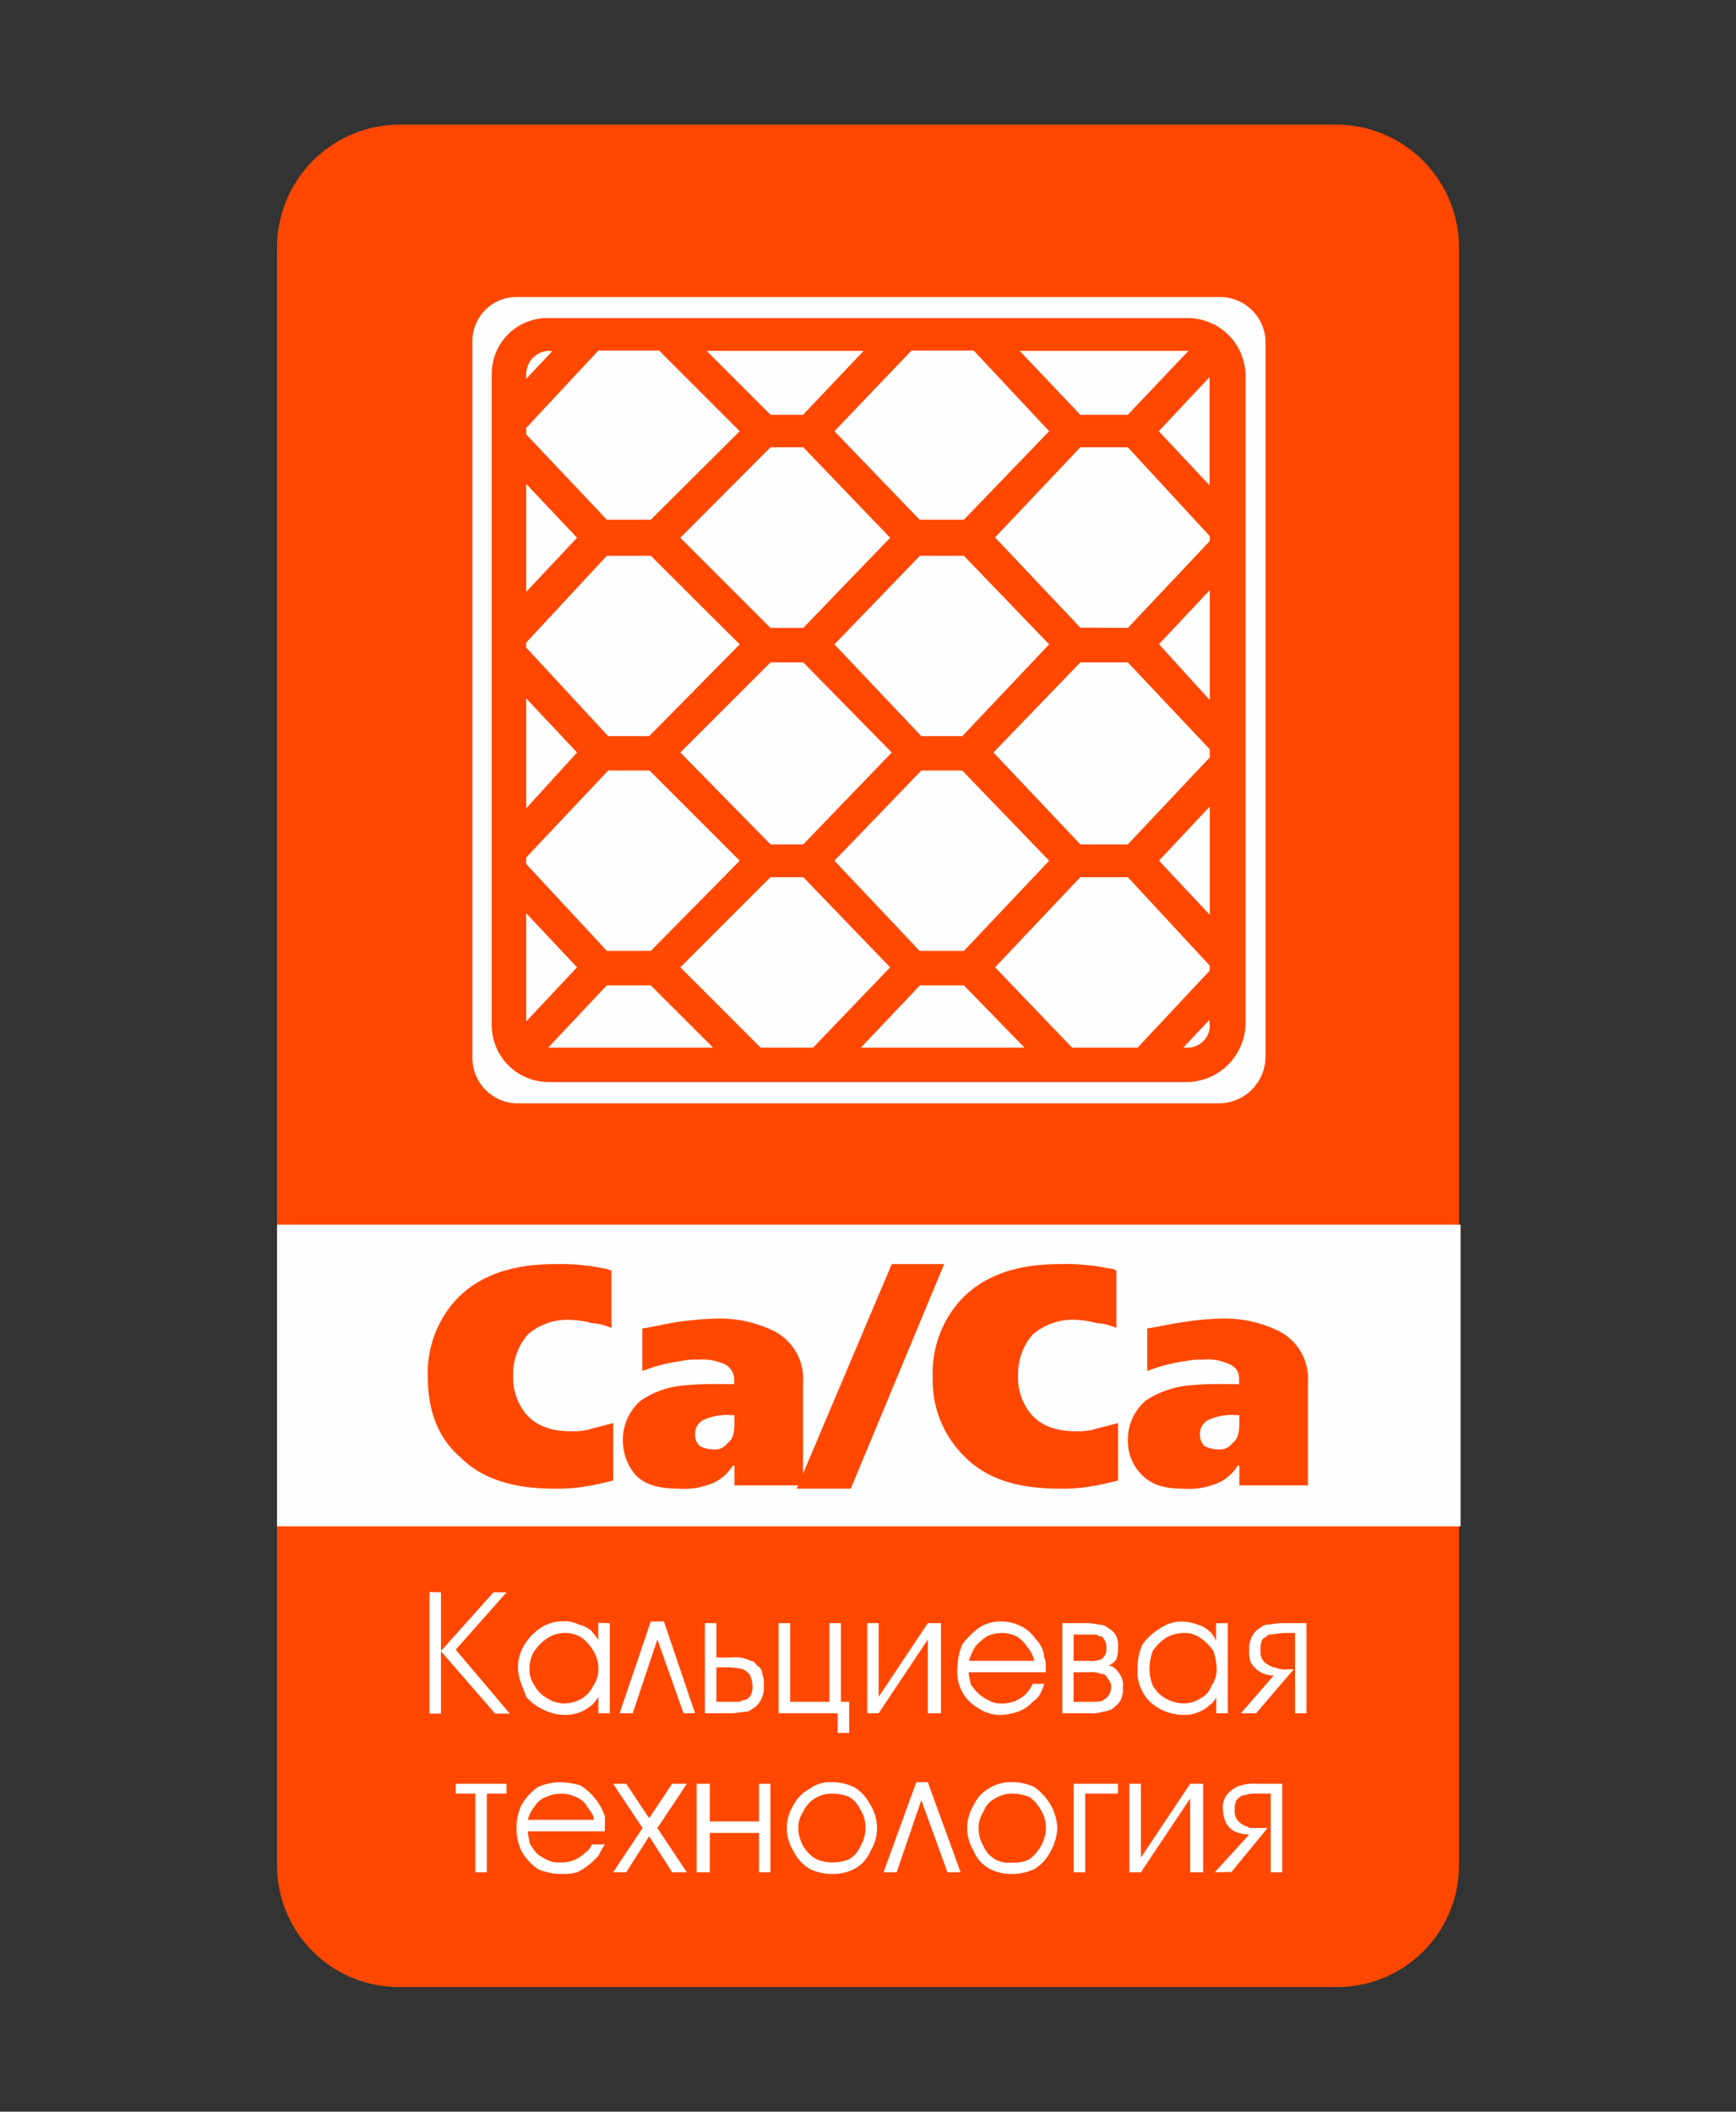 <svg id="Слой_1" data-name="Слой 1" xmlns="http://www.w3.org/2000/svg" viewBox="0 0 236.8 288"><rect x="0" y="0" width="236.8" height="288" fill="#333333" stroke="none"/><defs><style>.cls-1{fill:#ff4700;}.cls-2,.cls-3{fill:#fefefe;}.cls-3{fill-rule:evenodd;}.cls-4{fill:none;}</style></defs><g id="Слой_1-2" data-name="Слой_1"><g id="_2333652367968" data-name=" 2333652367968"><path class="cls-1" d="M37.89,34A16.76,16.76,0,0,1,54.44,17H182.56a16.76,16.76,0,0,1,16.55,17V254a16.62,16.62,0,0,1-16.55,17H54.44a16.62,16.62,0,0,1-16.55-17V34Z" transform="translate(-0.1)"/><rect class="cls-2" x="37.79" y="167.03" width="161.44" height="41.14"/><path class="cls-1" d="M83.73,201.91a37.49,37.49,0,0,1-4.25.9,24.71,24.71,0,0,1-3.8.22c-5.59,0-9.84-1.34-12.75-4.25-3.13-2.68-4.47-6.48-4.47-10.95a14.74,14.74,0,0,1,3.8-10.51c3.13-3.36,7.61-4.92,13.64-4.92a27.45,27.45,0,0,1,4.25.22c.45,0,1.34.22,2.69.45l.67.22v7.83a7.7,7.7,0,0,0-2.69-.67,12.82,12.82,0,0,0-3.13-.45,8.2,8.2,0,0,0-5.59,2,8.2,8.2,0,0,0-2,5.59,7.83,7.83,0,0,0,1.34,4.7c1.34,2,3.58,2.91,6.49,2.91a9,9,0,0,0,2.46-.23c.67-.22,1.78-.45,3.35-.89v7.82Z" transform="translate(-0.1)"/><path class="cls-1" d="M109.67,202.58h-9.39V199.9h-.23a6.13,6.13,0,0,1-3.57,2.68,9.86,9.86,0,0,1-3.81.45c-2.46,0-4.47-.45-5.81-1.79a7.19,7.19,0,0,1-1.79-4.69A7,7,0,0,1,87.53,191a12.21,12.21,0,0,1,5.37-2,44,44,0,0,1,6-.22h1.35v-.67a2.36,2.36,0,0,0-1.79-2.24,7.22,7.22,0,0,0-3.13-.44,9.28,9.28,0,0,0-2.46.22,21.75,21.75,0,0,0-5.15,1.34v-5.81c1.57-.23,3.36-.67,4.92-.9a44.41,44.41,0,0,1,5.15-.44,16.52,16.52,0,0,1,8.05,1.79,7.29,7.29,0,0,1,3.8,6.93v14.08Zm-9.39-8.49V193h-.45a7.6,7.6,0,0,0-3.8.67,2.1,2.1,0,0,0-1.12,2,2,2,0,0,0,.67,1.57,4.29,4.29,0,0,0,1.79.44,2.18,2.18,0,0,0,2-.89C100.05,196.32,100.28,195.43,100.28,194.09Z" transform="translate(-0.1)"/><polygon class="cls-1" points="128.79 172.4 116.05 203.03 108.67 203.03 121.64 172.4 128.79 172.4"/><path class="cls-1" d="M152.6,201.91a37.49,37.49,0,0,1-4.25.9,23.33,23.33,0,0,1-3.8.22c-5.59,0-9.84-1.34-12.75-4.25a14.49,14.49,0,0,1-4.47-10.95,14.74,14.74,0,0,1,3.8-10.51c3.13-3.36,7.61-4.92,13.64-4.92a26.07,26.07,0,0,1,4.25.22c.45,0,1.34.22,2.91.45l.45.22v7.83a7.76,7.76,0,0,0-2.69-.67,12.67,12.67,0,0,0-2.9-.45,8.39,8.39,0,0,0-5.82,2,8.2,8.2,0,0,0-2,5.59,7.83,7.83,0,0,0,1.34,4.7c1.34,2,3.58,2.91,6.49,2.91a9,9,0,0,0,2.46-.23c.67-.22,1.78-.45,3.35-.89v7.82Z" transform="translate(-0.1)"/><path class="cls-1" d="M178.54,202.58h-9.39V199.9h-.23a6.12,6.12,0,0,1-3.58,2.68,9.78,9.78,0,0,1-3.8.45c-2.46,0-4.24-.45-5.59-1.79a6.42,6.42,0,0,1-2-4.69A7,7,0,0,1,156.4,191a13.43,13.43,0,0,1,5.37-2,44,44,0,0,1,6-.22h1.35v-.67c0-1.12-.45-1.79-1.79-2.24a6.74,6.74,0,0,0-3.13-.44,9.28,9.28,0,0,0-2.46.22,21.75,21.75,0,0,0-5.15,1.34v-5.81c1.57-.23,3.36-.67,5.15-.9a37,37,0,0,1,4.92-.44,16.52,16.52,0,0,1,8.05,1.79,7.29,7.29,0,0,1,3.8,6.93v14.08Zm-9.39-8.49V193h-.45a7.6,7.6,0,0,0-3.8.67,2.1,2.1,0,0,0-1.12,2,2,2,0,0,0,.67,1.57,4.29,4.29,0,0,0,1.79.44,2.18,2.18,0,0,0,2-.89C168.92,196.32,169.15,195.43,169.15,194.09Z" transform="translate(-0.1)"/><path class="cls-2" d="M60.25,225.17l7.16-8H69.2l-6.94,7.82,7.38,8.72h-2l-7.38-8.49Zm0-8v16.54H58.69V217.12Z" transform="translate(-0.1)"/><path class="cls-2" d="M83.28,221.37v12.29H81.72v-2.23a5,5,0,0,1-.9,1.12,5.49,5.49,0,0,1-3.57,1.34,6.27,6.27,0,0,1-2.91-.67,7,7,0,0,1-2.46-1.79c-.22-.67-.45-1.12-.67-1.79a6.34,6.34,0,0,1-.45-2,5.78,5.78,0,0,1,.9-3.36A7.08,7.08,0,0,1,73.89,222a5.6,5.6,0,0,1,3.13-.9,4.45,4.45,0,0,1,2,.45,4.5,4.5,0,0,1,1.79.89c.23.45.67.68.9,1.35v-2.46Zm-6,1.34a4.47,4.47,0,0,0-2.46.67A6.63,6.63,0,0,0,73,225.17a4.47,4.47,0,0,0-.67,2.46,3.75,3.75,0,0,0,.67,2.23,4.46,4.46,0,0,0,1.79,1.79,4.27,4.27,0,0,0,2.23.67,5,5,0,0,0,2.46-.67,4.16,4.16,0,0,0,1.57-1.79,3.82,3.82,0,0,0,.67-2.23,4.55,4.55,0,0,0-.67-2.46,6.14,6.14,0,0,0-1.57-1.79A4.27,4.27,0,0,0,77.25,222.71Z" transform="translate(-0.1)"/><polygon class="cls-2" points="90.56 221.14 94.81 233.66 93.24 233.66 89.67 223.6 86.31 233.66 84.52 233.66 88.77 221.14 90.56 221.14"/><path class="cls-2" d="M96.25,233.66V221.37h1.57v4.69h2a4.8,4.8,0,0,1,2.68.45c.45,0,.67.45.9.67a1.24,1.24,0,0,1,.67,1.12,3.35,3.35,0,0,1,.22,1.56,3.58,3.58,0,0,1-.89,2.69,4.87,4.87,0,0,1-1.34.89c-.68,0-1.35.22-2.24.22Zm1.57-6.26v4.7h2.9a.82.82,0,0,0,.67-.22,1.23,1.23,0,0,0,1.12-.68,2.74,2.74,0,0,0,.23-1.34,3.26,3.26,0,0,0-.45-1.56,2.87,2.87,0,0,0-.9-.67,11.56,11.56,0,0,0-1.78-.23H97.82Z" transform="translate(-0.1)"/><polygon class="cls-2" points="106.21 233.66 106.21 221.37 107.78 221.37 107.78 232.1 113.14 232.1 113.14 221.37 114.71 221.37 114.71 232.1 115.83 232.1 115.83 236.35 114.26 236.35 114.26 233.66 106.21 233.66"/><polygon class="cls-2" points="119.85 231.43 126.56 221.37 128.35 221.37 128.35 233.66 126.56 233.66 126.56 223.6 119.85 233.66 118.29 233.66 118.29 221.37 119.85 221.37 119.85 231.43"/><path class="cls-2" d="M142.76,228.07H132.25c0,.68.23,1.12.23,1.57a6,6,0,0,0,1.11,1.34,4.92,4.92,0,0,0,1.34.9,3.08,3.08,0,0,0,1.79.44,4.54,4.54,0,0,0,3.36-1.34,4.73,4.73,0,0,0,.89-1.34h1.57a5.55,5.55,0,0,1-.67,1.56c-.23.45-.67.68-1.12,1.12a4.82,4.82,0,0,1-1.79,1.12,8.11,8.11,0,0,1-2.24.45,5.17,5.17,0,0,1-3.13-.9,5.61,5.61,0,0,1-2.9-5.36,9,9,0,0,1,.67-3.36,10.71,10.71,0,0,1,2.23-2.23,5.17,5.17,0,0,1,3.13-.9,6.08,6.08,0,0,1,2.69.67,5.17,5.17,0,0,1,2,1.79,3.6,3.6,0,0,1,1.12,2.46c.22.23.22.9.22,2Zm-10.51-1.56h8.95a4.58,4.58,0,0,0-.9-1.79,5.16,5.16,0,0,0-1.56-1.56,4.74,4.74,0,0,0-4,0,9,9,0,0,0-1.56,1.34,8.08,8.08,0,0,0-.9,2Z" transform="translate(-0.1)"/><path class="cls-2" d="M145,233.66V221.37h3.57a12.53,12.53,0,0,1,1.57.22,1.69,1.69,0,0,1,1.12.45,2.75,2.75,0,0,1,1.12,1.12,3.33,3.33,0,0,1,.22,1.56,3.89,3.89,0,0,1-.22,1.57,2.31,2.31,0,0,1-1.12.89c.67,0,1.12.45,1.56,1.12a2.41,2.41,0,0,1,.45,1.79,3.35,3.35,0,0,1-.22,1.56c-.23.67-.67.9-1.12,1.34a3.13,3.13,0,0,1-1.34.45,5.07,5.07,0,0,1-2,.22Zm1.56-1.56h2c1.12,0,1.79,0,2-.22a2,2,0,0,0,1.11-1.79,1.71,1.71,0,0,0-.44-1.12c-.23-.45-.45-.67-.9-.67a3.72,3.72,0,0,0-1.79-.23h-2v4Zm0-5.59h2a3.88,3.88,0,0,0,1.79-.22,1.75,1.75,0,0,0,.67-1.57,2,2,0,0,0-.67-1.56.82.82,0,0,1-.67-.23h-3.13v3.58Z" transform="translate(-0.1)"/><path class="cls-2" d="M167.58,221.37v12.29H166v-2.23a2.28,2.28,0,0,1-.9,1.12,5.08,5.08,0,0,1-3.58,1.34,7,7,0,0,1-2.9-.67,6.12,6.12,0,0,1-2.24-1.79,6.5,6.5,0,0,1-.89-1.79,6,6,0,0,1-.23-2,8.33,8.33,0,0,1,.67-3.36,8.09,8.09,0,0,1,2.46-2.23,5.17,5.17,0,0,1,3.13-.9,6.69,6.69,0,0,1,2,.45,3.64,3.64,0,0,1,1.56.89,2.93,2.93,0,0,1,.9,1.35v-2.46Zm-6,1.34a5.1,5.1,0,0,0-2.46.67,6.73,6.73,0,0,0-1.78,1.79,7.82,7.82,0,0,0-.45,2.46,6.44,6.44,0,0,0,.45,2.23,4.5,4.5,0,0,0,1.78,1.79,5.1,5.1,0,0,0,2.46.67,4.3,4.3,0,0,0,2.24-.67,3.08,3.08,0,0,0,1.56-1.79,3.75,3.75,0,0,0,.68-2.23,8.11,8.11,0,0,0-.45-2.46,6.92,6.92,0,0,0-1.79-1.79,3.76,3.76,0,0,0-2.24-.67Z" transform="translate(-0.1)"/><path class="cls-2" d="M169.37,233.66l4.47-5.14a4.14,4.14,0,0,1-1.79-.45,3.82,3.82,0,0,1-1.34-1.34,4.42,4.42,0,0,1-.22-1.79,3.38,3.38,0,0,1,.89-2.46,4.87,4.87,0,0,1,1.34-.89c.67,0,1.35-.22,2.24-.22h3.35v12.29h-1.56V222.71h-1.34c-.9,0-1.57.22-2.24.22-.22.23-.67.45-.89.67a3.26,3.26,0,0,0-.23,1.57A1.83,1.83,0,0,0,173,227a2.35,2.35,0,0,0,1.12.44,3.2,3.2,0,0,0,1.56.23h.89l-5.14,6Z" transform="translate(-0.1)"/><polygon class="cls-2" points="64.84 255.35 64.84 244.62 62.16 244.62 62.16 243.28 69.09 243.28 69.09 244.62 66.41 244.62 66.41 255.35 64.84 255.35"/><path class="cls-2" d="M82.61,249.76H72.1c0,.67.23,1.12.23,1.57a6.62,6.62,0,0,0,1.11,1.56,9.21,9.21,0,0,0,1.57.9,3.86,3.86,0,0,0,1.56.22,4.54,4.54,0,0,0,3.36-1.34,2.17,2.17,0,0,0,.89-1.12h1.79a11.68,11.68,0,0,0-.89,1.57l-.9.89a10.18,10.18,0,0,1-2,1.34,7.4,7.4,0,0,1-2.24.23,8.05,8.05,0,0,1-3.13-.67,8,8,0,0,1-2.23-2.46,7.65,7.65,0,0,1,0-6.26,8,8,0,0,1,2.23-2.46,7.88,7.88,0,0,1,3.13-.67,11.45,11.45,0,0,1,2.69.44,8,8,0,0,1,3.35,4.25ZM72.1,248.2h9c0-.67-.45-1.12-.9-1.79a3,3,0,0,0-1.56-1.34,4.74,4.74,0,0,0-4,0A3,3,0,0,0,73,246.41a4.58,4.58,0,0,0-.9,1.79Z" transform="translate(-0.1)"/><polygon class="cls-2" points="83.63 255.35 87.65 249.32 83.63 243.28 85.42 243.28 88.55 247.97 91.68 243.28 93.69 243.28 89.67 249.32 93.69 255.35 91.68 255.35 88.55 250.44 85.42 255.35 83.63 255.35"/><polygon class="cls-2" points="96.82 248.42 103.53 248.42 103.53 243.28 105.09 243.28 105.09 255.35 103.53 255.35 103.53 249.99 96.82 249.99 96.82 255.35 95.03 255.35 95.03 243.28 96.82 243.28 96.82 248.42"/><path class="cls-2" d="M113.47,243.06a7.11,7.11,0,0,1,3.13.67,6,6,0,0,1,2.24,2.46,5.95,5.95,0,0,1,0,6.26,4.77,4.77,0,0,1-2.24,2.46,6.3,6.3,0,0,1-2.91.67,7.25,7.25,0,0,1-3.13-.67,5.9,5.9,0,0,1-2.23-2.46,5.89,5.89,0,0,1,0-6.26,5.35,5.35,0,0,1,2.23-2.24,4.51,4.51,0,0,1,2.91-.89Zm.22,1.56a4.49,4.49,0,0,0-2.46.67,4.14,4.14,0,0,0-1.56,1.79,3.76,3.76,0,0,0-.67,2.24,4.95,4.95,0,0,0,2.46,4.25,5.9,5.9,0,0,0,4.47,0,4,4,0,0,0,1.56-1.79,5.1,5.1,0,0,0,.67-2.46,4.47,4.47,0,0,0-.67-2.46,4,4,0,0,0-1.56-1.79,6.45,6.45,0,0,0-2.24-.45Z" transform="translate(-0.1)"/><polygon class="cls-2" points="126.56 243.06 131.03 255.35 129.24 255.35 125.67 245.52 122.31 255.35 120.52 255.35 124.99 243.06 126.56 243.06"/><path class="cls-2" d="M138.07,243.06a7.14,7.14,0,0,1,3.13.67,8,8,0,0,1,2.23,2.46,7.22,7.22,0,0,1,.9,3.13,7.3,7.3,0,0,1-.9,3.13,6,6,0,0,1-2.23,2.46,7.29,7.29,0,0,1-3.13.67,6.27,6.27,0,0,1-2.91-.67,4.77,4.77,0,0,1-2.24-2.46,5.95,5.95,0,0,1,0-6.26,4.92,4.92,0,0,1,2-2.24,5.62,5.62,0,0,1,3.14-.89Zm0,1.56a4.27,4.27,0,0,0-2.24.67,3.16,3.16,0,0,0-1.57,1.79,3.83,3.83,0,0,0-.67,2.24,4.58,4.58,0,0,0,.67,2.46,3.61,3.61,0,0,0,3.81,2.23,4.46,4.46,0,0,0,2.45-.44,6,6,0,0,0,1.57-1.79,5.1,5.1,0,0,0,.67-2.46,4.47,4.47,0,0,0-.67-2.46,6,6,0,0,0-1.57-1.79,7.69,7.69,0,0,0-2.23-.45Z" transform="translate(-0.1)"/><polygon class="cls-2" points="148.03 255.35 146.46 255.35 146.46 243.28 152.5 243.28 152.5 244.62 148.03 244.62 148.03 255.35"/><polygon class="cls-2" points="155.63 253.34 162.34 243.28 164.12 243.28 164.12 255.35 162.34 255.35 162.34 245.29 155.63 255.35 154.06 255.35 154.06 243.28 155.63 243.28 155.63 253.34"/><path class="cls-2" d="M165.79,255.35l4.7-5.14a5.18,5.18,0,0,1-2-.45,2.66,2.66,0,0,1-1.12-1.11,4.14,4.14,0,0,1-.45-1.79,2.78,2.78,0,0,1,.89-2.46,3.69,3.69,0,0,1,1.57-.9,6.34,6.34,0,0,1,2.24-.22H175v12.07h-1.57V244.62h-1.56a5,5,0,0,0-2,.22c-.45,0-.67.23-1.12.68a2.85,2.85,0,0,0-.22,1.34,2,2,0,0,0,1.11,2c.23.22.67.22.9.45H173l-4.92,6Z" transform="translate(-0.1)"/><path class="cls-3" d="M172.72,144.22V46.51a6.21,6.21,0,0,0-6.26-6H70.54a6,6,0,0,0-6,6v97.71a6.2,6.2,0,0,0,6,6.26h95.92A6.39,6.39,0,0,0,172.72,144.22Z" transform="translate(-0.1)"/><path class="cls-2" d="M71.88,139.75A3.19,3.19,0,0,0,75,142.88h87a3.05,3.05,0,0,0,3.13-3.13V51A3.05,3.05,0,0,0,162,47.85H75A3.19,3.19,0,0,0,71.88,51ZM75,147.58a7.78,7.78,0,0,1-7.83-7.83V51A7.59,7.59,0,0,1,75,43.38h87a7.93,7.93,0,0,1,8,7.6v88.77a8.12,8.12,0,0,1-8,7.83Z" transform="translate(-0.1)"/><path class="cls-1" d="M162,47.85ZM67.18,51A7.59,7.59,0,0,1,75,43.38v4.47A3.19,3.19,0,0,0,71.88,51ZM132,47.18Zm-42.71,0Zm15.88,9.39h4.47l8.27-8.72H96.48l8.72,8.72Zm59.92,9.62V51.43l-6.93,7.38ZM88.87,70.88,101,58.81l-11-11H81.72L71.88,58.36v.89l11,11.63Zm42.71,0,11.63-12.07-10.29-11h-8.49l-10.51,11,11.62,12.07Zm-59.7,9.84,6.93-7.38L71.88,66Zm33.32,4.92h4.47l11.85-12.3L109.67,61H105.2L92.9,73.34Zm48.74,0,11.18-11.85v-.67L153.94,61h-6.48l-11.63,12.3,11.63,12.3ZM67.63,90.78Zm97.49,4.7v-15l-6.93,7.38ZM83.06,100.4h5.59L101,87.88,88.87,75.8h-6l-11,11.85v.67Zm42.71,0h5.59l11.85-12.52L131.58,75.8h-6L113.92,87.88Zm-53.89,9.84,6.93-7.61-6.93-7.38Zm33.32,4.92h4.47l12.07-12.53L109.67,90.34H105.2L92.9,102.63Zm48.74,0,11.18-11.86v-1.11L153.94,90.34h-6.48l-11.85,12.29,11.85,12.53Zm11.18,9.61V110l-6.93,7.38Zm-76.25,4.92L101,117.39l-12.3-12.3H83.06L71.88,116.94v.9l11,11.85Zm42.71,0,11.63-12.3-11.85-12.3h-5.59l-11.85,12.3,11.62,12.3Zm-59.7,9.61,6.93-7.37-6.93-7.38Zm25.49,3.58-8.5-8.49h-6l-8,8.49H97.37Zm13.64,0,10.51-10.95-11.85-12.3H105.2l-12.3,12.3,10.95,10.95Zm28.84,0-8.27-8.49h-6l-8.05,8.49Zm15.43,0,9.84-10.51v-.67l-11.18-12.07h-6.48l-11.63,12.3,10.51,10.95Zm6.71,4.7H75a7.78,7.78,0,0,1-7.83-7.83V51h4.7v.67l3.58-3.8H75V43.38h87v4.47H139.18l8.28,8.72h6.48l8.27-8.72H162V43.38a7.93,7.93,0,0,1,8,7.6h0v88.77h-4.92v-.67l-3.58,3.8H162a3.05,3.05,0,0,0,3.13-3.13H170a8.12,8.12,0,0,1-8,7.83Z" transform="translate(-0.1)"/></g><polygon class="cls-4" points="0 0 236.79 0 236.79 288 0 288 0 0"/></g></svg>